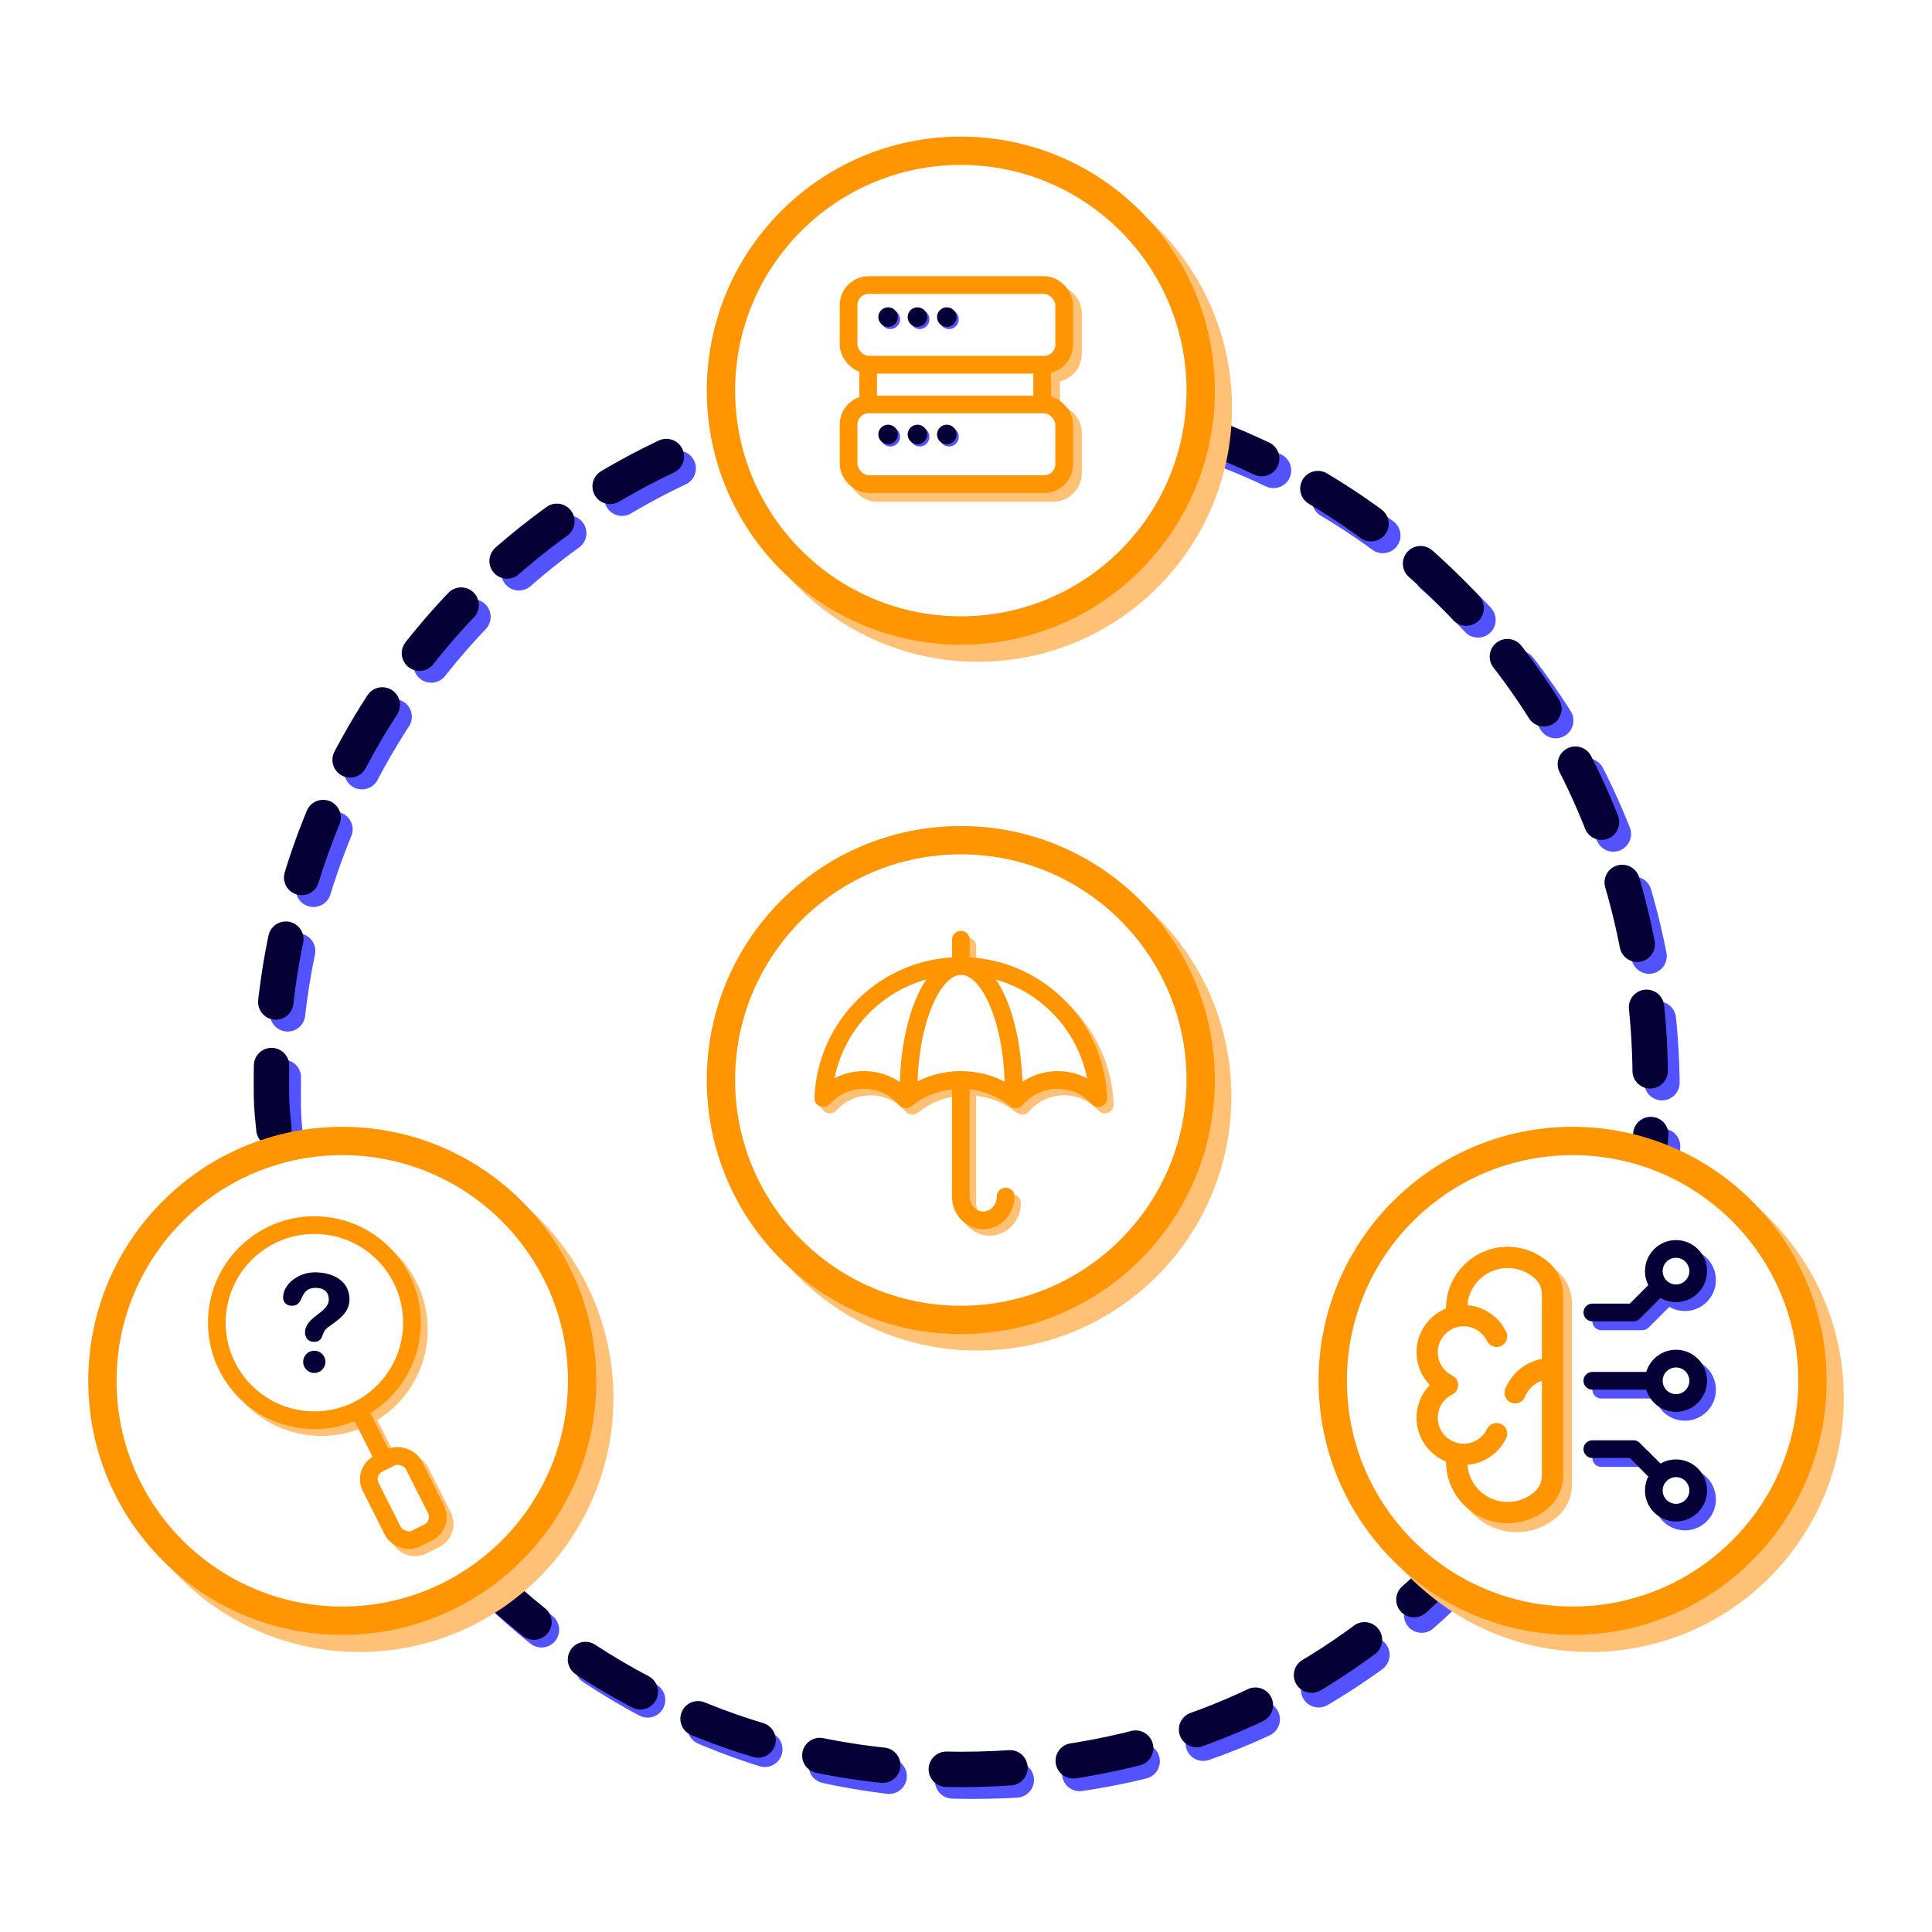 <?xml version="1.0" encoding="UTF-8"?><svg id="usecase-insurance" xmlns="http://www.w3.org/2000/svg" viewBox="0 0 545.95 545.95"><defs><style>.cls-1,.cls-2,.cls-3,.cls-4,.cls-5,.cls-6,.cls-7,.cls-8,.cls-9,.cls-10,.cls-11,.cls-12,.cls-13,.cls-14{fill:none;}.cls-1,.cls-2,.cls-4,.cls-7,.cls-9{stroke:#ff9500;}.cls-1,.cls-3,.cls-7,.cls-11,.cls-13,.cls-14{stroke-miterlimit:10;}.cls-1,.cls-14{stroke-width:8px;}.cls-2,.cls-3,.cls-6,.cls-8,.cls-12,.cls-13{stroke-linecap:round;}.cls-2,.cls-4,.cls-5,.cls-6,.cls-8,.cls-9,.cls-10,.cls-12{stroke-linejoin:round;}.cls-2,.cls-5,.cls-6,.cls-7,.cls-8,.cls-9,.cls-11,.cls-12{stroke-width:5px;}.cls-3,.cls-6{stroke:#5252ff;}.cls-3,.cls-13{stroke-dasharray:0 0 18 18;stroke-width:10px;}.cls-4,.cls-10{stroke-width:6px;}.cls-15{fill:#050036;}.cls-5,.cls-8,.cls-10,.cls-11,.cls-14{stroke:#ffc176;}.cls-16{fill:#5252ff;}.cls-12,.cls-13{stroke:#050036;}</style></defs><path class="cls-8" d="m273.33,307.11v32.83c0,3.72,2.83,6.74,6.33,6.74h0c3.49,0,6.33-3.02,6.33-6.74"/><path class="cls-5" d="m299.87,285.25l.03.03c7.24,6.77,11.89,16.26,12.29,26.86-2.81-3.14-6.93-5.13-11.51-5.13s-8.98,2.11-11.82,5.47c-.2-.16-.4-.32-.61-.47-4.14-3.14-9.32-5-14.9-5-.62,0-1.23.02-1.84.07-4.82.35-9.26,2.08-12.91,4.79-.27.2-.53.4-.79.61-.56-.66-1.17-1.27-1.83-1.83-2.7-2.28-6.19-3.64-9.99-3.64-4.58,0-8.7,1.99-11.51,5.13.05-1.29.16-2.56.33-3.81"/><line class="cls-8" x1="273.35" y1="271.74" x2="273.35" y2="267.37"/><path class="cls-8" d="m288.25,312.02h0c.03-.59.03-1.16.03-1.74,0-.31,0-.61-.01-.92"/><path class="cls-8" d="m278.23,276.69s0,0-.01,0"/><path class="cls-8" d="m258.59,308.82c-.02.48-.02.97-.02,1.46,0,.54,0,1.08.03,1.59v.03"/><path class="cls-10" d="m441.22,389.31c-.16-.01-.31-.01-.47-.01-.7,0-1.38.06-2.04.2m-21.53,34.89c2.64,3.39,6.76,5.57,11.39,5.57,3.82,0,7.3-1.5,9.89-3.93,1.79-1.69,2.76-4.08,2.76-6.54v-51.19c0-2.46-.97-4.85-2.76-6.54-.41-.39-.84-.75-1.3-1.09"/><path class="cls-6" d="m479.11,387.19c1.95,1.06,3.28,3.13,3.28,5.51,0,3.46-2.81,6.27-6.27,6.27-2.37,0-4.44-1.32-5.5-3.26"/><path class="cls-6" d="m479.11,418.18h.01c1.95,1.07,3.27,3.14,3.27,5.51,0,3.46-2.81,6.27-6.27,6.27-2.37,0-4.44-1.32-5.5-3.27h-.01"/><line class="cls-6" x1="467.87" y1="392.7" x2="452.48" y2="392.7"/><polyline class="cls-6" points="469.02 416.93 468.04 415.95 464.1 412.01 452.48 412.01"/><path class="cls-6" d="m479.11,356.2c1.95,1.06,3.28,3.13,3.28,5.51,0,3.47-2.81,6.27-6.27,6.27-2.37,0-4.44-1.31-5.5-3.26"/><polyline class="cls-6" points="452.48 373.39 464.1 373.39 470.54 366.95"/><path class="cls-3" d="m80.74,322.42c-.67-6.55-.71-7.14-.71-13.87,0-84.15,53.34-155.83,128.06-183.08"/><path class="cls-3" d="m343.28,125.98c74.71,27.25,126.39,98.41,126.39,182.56,0,6.92.71,10.48,0,17.22"/><path class="cls-3" d="m139.5,448.66c35.04,33.85,82.77,54.69,135.35,54.69s97.9-19.04,132.88-52.43"/><path class="cls-13" d="m77.4,319.08c-.67-6.55-.71-7.14-.71-13.87,0-84.15,53.34-155.83,128.06-183.08"/><path class="cls-13" d="m339.94,122.64c74.71,27.25,126.39,98.41,126.39,182.56,0,6.92.71,10.48,0,17.22"/><path class="cls-13" d="m137.38,446.49c35.04,33.85,81.55,53.52,134.13,53.52s97.9-19.04,132.88-52.43"/><path class="cls-14" d="m321.8,64.93c13.72,12.41,22.34,30.34,22.34,50.29,0,37.44-30.35,67.79-67.79,67.79-19.97,0-37.93-8.64-50.33-22.38"/><path class="cls-14" d="m147.01,344.75c13.71,12.41,22.33,30.34,22.33,50.29,0,37.44-30.34,67.78-67.78,67.78-19.95,0-37.88-8.62-50.29-22.33"/><path class="cls-14" d="m494.64,344.71c13.74,12.4,22.38,30.36,22.38,50.33,0,37.44-30.35,67.78-67.78,67.78-19.93,0-37.85-8.6-50.25-22.29"/><path class="cls-14" d="m321.68,259.62c13.68,12.4,22.28,30.32,22.28,50.24,0,37.44-30.35,67.78-67.78,67.78-19.89,0-37.78-8.56-50.17-22.2"/><circle class="cls-1" cx="271.51" cy="305.2" r="67.78"/><circle class="cls-1" cx="271.51" cy="110.38" r="67.78"/><circle class="cls-1" cx="96.72" cy="390.2" r="67.78"/><circle class="cls-1" cx="444.39" cy="390.2" r="67.78"/><path class="cls-11" d="m300.1,117.4c1.85.93,3.11,2.84,3.11,5.05v11.16c0,3.14-2.54,5.68-5.67,5.68h-49.57c-2.21,0-4.12-1.26-5.05-3.11"/><path class="cls-11" d="m300.1,83.66c1.85.93,3.11,2.84,3.11,5.05v11.17c0,3.13-2.54,5.67-5.67,5.67h-3.03"/><line class="cls-11" x1="297" y1="114.64" x2="297" y2="105.88"/><circle class="cls-16" cx="251.59" cy="90.23" r="2.76"/><circle class="cls-16" cx="259.89" cy="90.23" r="2.76"/><circle class="cls-16" cx="268.18" cy="90.23" r="2.76"/><circle class="cls-16" cx="251.59" cy="123.41" r="2.76"/><circle class="cls-16" cx="259.89" cy="123.41" r="2.76"/><circle class="cls-16" cx="268.18" cy="123.41" r="2.76"/><rect class="cls-7" x="239.8" y="114.29" width="60.92" height="22.51" rx="5.67" ry="5.67"/><rect class="cls-7" x="239.8" y="80.55" width="60.92" height="22.51" rx="5.67" ry="5.67"/><line class="cls-7" x1="245.32" y1="103.39" x2="245.32" y2="114.29"/><line class="cls-7" x1="294.5" y1="103.39" x2="294.5" y2="114.29"/><circle class="cls-15" cx="250.96" cy="89.6" r="2.76"/><circle class="cls-15" cx="259.25" cy="89.6" r="2.76"/><circle class="cls-15" cx="267.55" cy="89.6" r="2.76"/><circle class="cls-15" cx="250.96" cy="122.77" r="2.76"/><circle class="cls-15" cx="259.25" cy="122.77" r="2.76"/><circle class="cls-15" cx="267.55" cy="122.77" r="2.76"/><path class="cls-11" d="m109.25,355.23l.07.07c5.55,5.04,9.04,12.32,9.04,20.41,0,11.02-6.48,20.53-15.83,24.93-3.56,1.69-7.54,2.63-11.74,2.63-8.09,0-15.37-3.48-20.41-9.03l-.07-.07"/><line class="cls-11" x1="109.4" y1="412.37" x2="104.2" y2="402.05"/><path class="cls-11" d="m116.84,413.91c.85.45,1.56,1.16,2.03,2.08l6.26,12.43c1.21,2.41.24,5.35-2.17,6.56l-3.46,1.74c-2.36,1.2-5.22.29-6.48-2.02"/><circle class="cls-7" cx="88.84" cy="373.76" r="27.57"/><polyline class="cls-7" points="108.63 412.76 102.53 400.64 102.26 400.11"/><rect class="cls-7" x="107.14" y="411.49" width="13.64" height="23.68" rx="4.88" ry="4.88" transform="translate(-178.28 96.54) rotate(-26.74)"/><path class="cls-15" d="m89,359.54c4.92,0,9.76,2.27,9.76,7.69,0,5-5.73,6.92-6.96,8.72-.92,1.35-.61,3.23-3.15,3.23-1.65,0-2.46-1.35-2.46-2.58,0-4.57,6.73-5.61,6.73-9.38,0-2.07-1.38-3.3-3.69-3.3-4.92,0-3,5.07-6.73,5.07-1.35,0-2.5-.81-2.5-2.34,0-3.77,4.3-7.11,8.99-7.11Zm-.19,22.14c1.73,0,3.15,1.42,3.15,3.15s-1.42,3.15-3.15,3.15-3.15-1.42-3.15-3.15,1.42-3.15,3.15-3.15Z"/><path class="cls-4" d="m435.95,359.25c-2.59-2.43-6.07-3.93-9.89-3.93-7.97,0-14.44,6.47-14.44,14.44,0,.74.06,1.48.17,2.19.59-.1,1.2-.16,1.82-.16,4.09,0,7.63,2.39,9.3,5.85-1.67-3.46-5.21-5.85-9.3-5.85-.62,0-1.23.06-1.82.16h0c-4.83.86-8.5,5.09-8.5,10.17,0,4.07,2.35,7.58,5.77,9.26-3.42,1.68-5.77,5.19-5.77,9.26,0,5.08,3.67,9.31,8.5,10.16h0c.59.11,1.2.17,1.82.17,4.09,0,7.63-2.39,9.3-5.85-1.67,3.46-5.21,5.85-9.3,5.85-.62,0-1.23-.06-1.82-.16-.11.71-.17,1.45-.17,2.19,0,7.97,6.47,14.44,14.44,14.44,3.83,0,7.31-1.49,9.89-3.93,1.79-1.69,2.76-4.08,2.76-6.54v-51.19c0-2.46-.96-4.85-2.76-6.54Zm2.29,27.53c-4.58,0-8.49,2.81-10.1,6.81,1.61-4,5.52-6.81,10.1-6.81.16,0,.31,0,.47,0-.16,0-.31,0-.47,0Z"/><circle class="cls-12" cx="473.61" cy="390.19" r="6.27"/><circle class="cls-12" cx="473.61" cy="421.18" r="6.27"/><line class="cls-12" x1="466.43" y1="390.19" x2="449.97" y2="390.19"/><polyline class="cls-12" points="449.97 409.5 461.59 409.5 468.04 415.94"/><circle class="cls-12" cx="473.61" cy="359.2" r="6.27"/><polyline class="cls-12" points="449.97 370.88 461.59 370.88 468.04 364.44"/><path class="cls-2" d="m271.51,305.29v32.83c0,3.72,2.83,6.74,6.33,6.74h0c3.49,0,6.33-3.02,6.33-6.74"/><path class="cls-9" d="m310.36,310.31c-2.81-3.15-6.93-5.13-11.51-5.13s-8.98,2.11-11.82,5.47c-4.24-3.42-9.65-5.47-15.51-5.47s-11.3,2.05-15.54,5.47c-2.84-3.36-7.08-5.47-11.82-5.47s-8.7,1.98-11.51,5.13c.79-20.76,17.9-37.35,38.87-37.35s38.05,16.58,38.84,37.35Z"/><line class="cls-2" x1="271.52" y1="269.91" x2="271.52" y2="265.55"/><path class="cls-2" d="m256.77,310.07c-.03-.52-.03-1.07-.03-1.62,0-19.54,6.6-35.36,14.78-35.48h.24c8.12.21,14.69,16,14.69,35.48,0,.58,0,1.16-.03,1.74"/></svg>